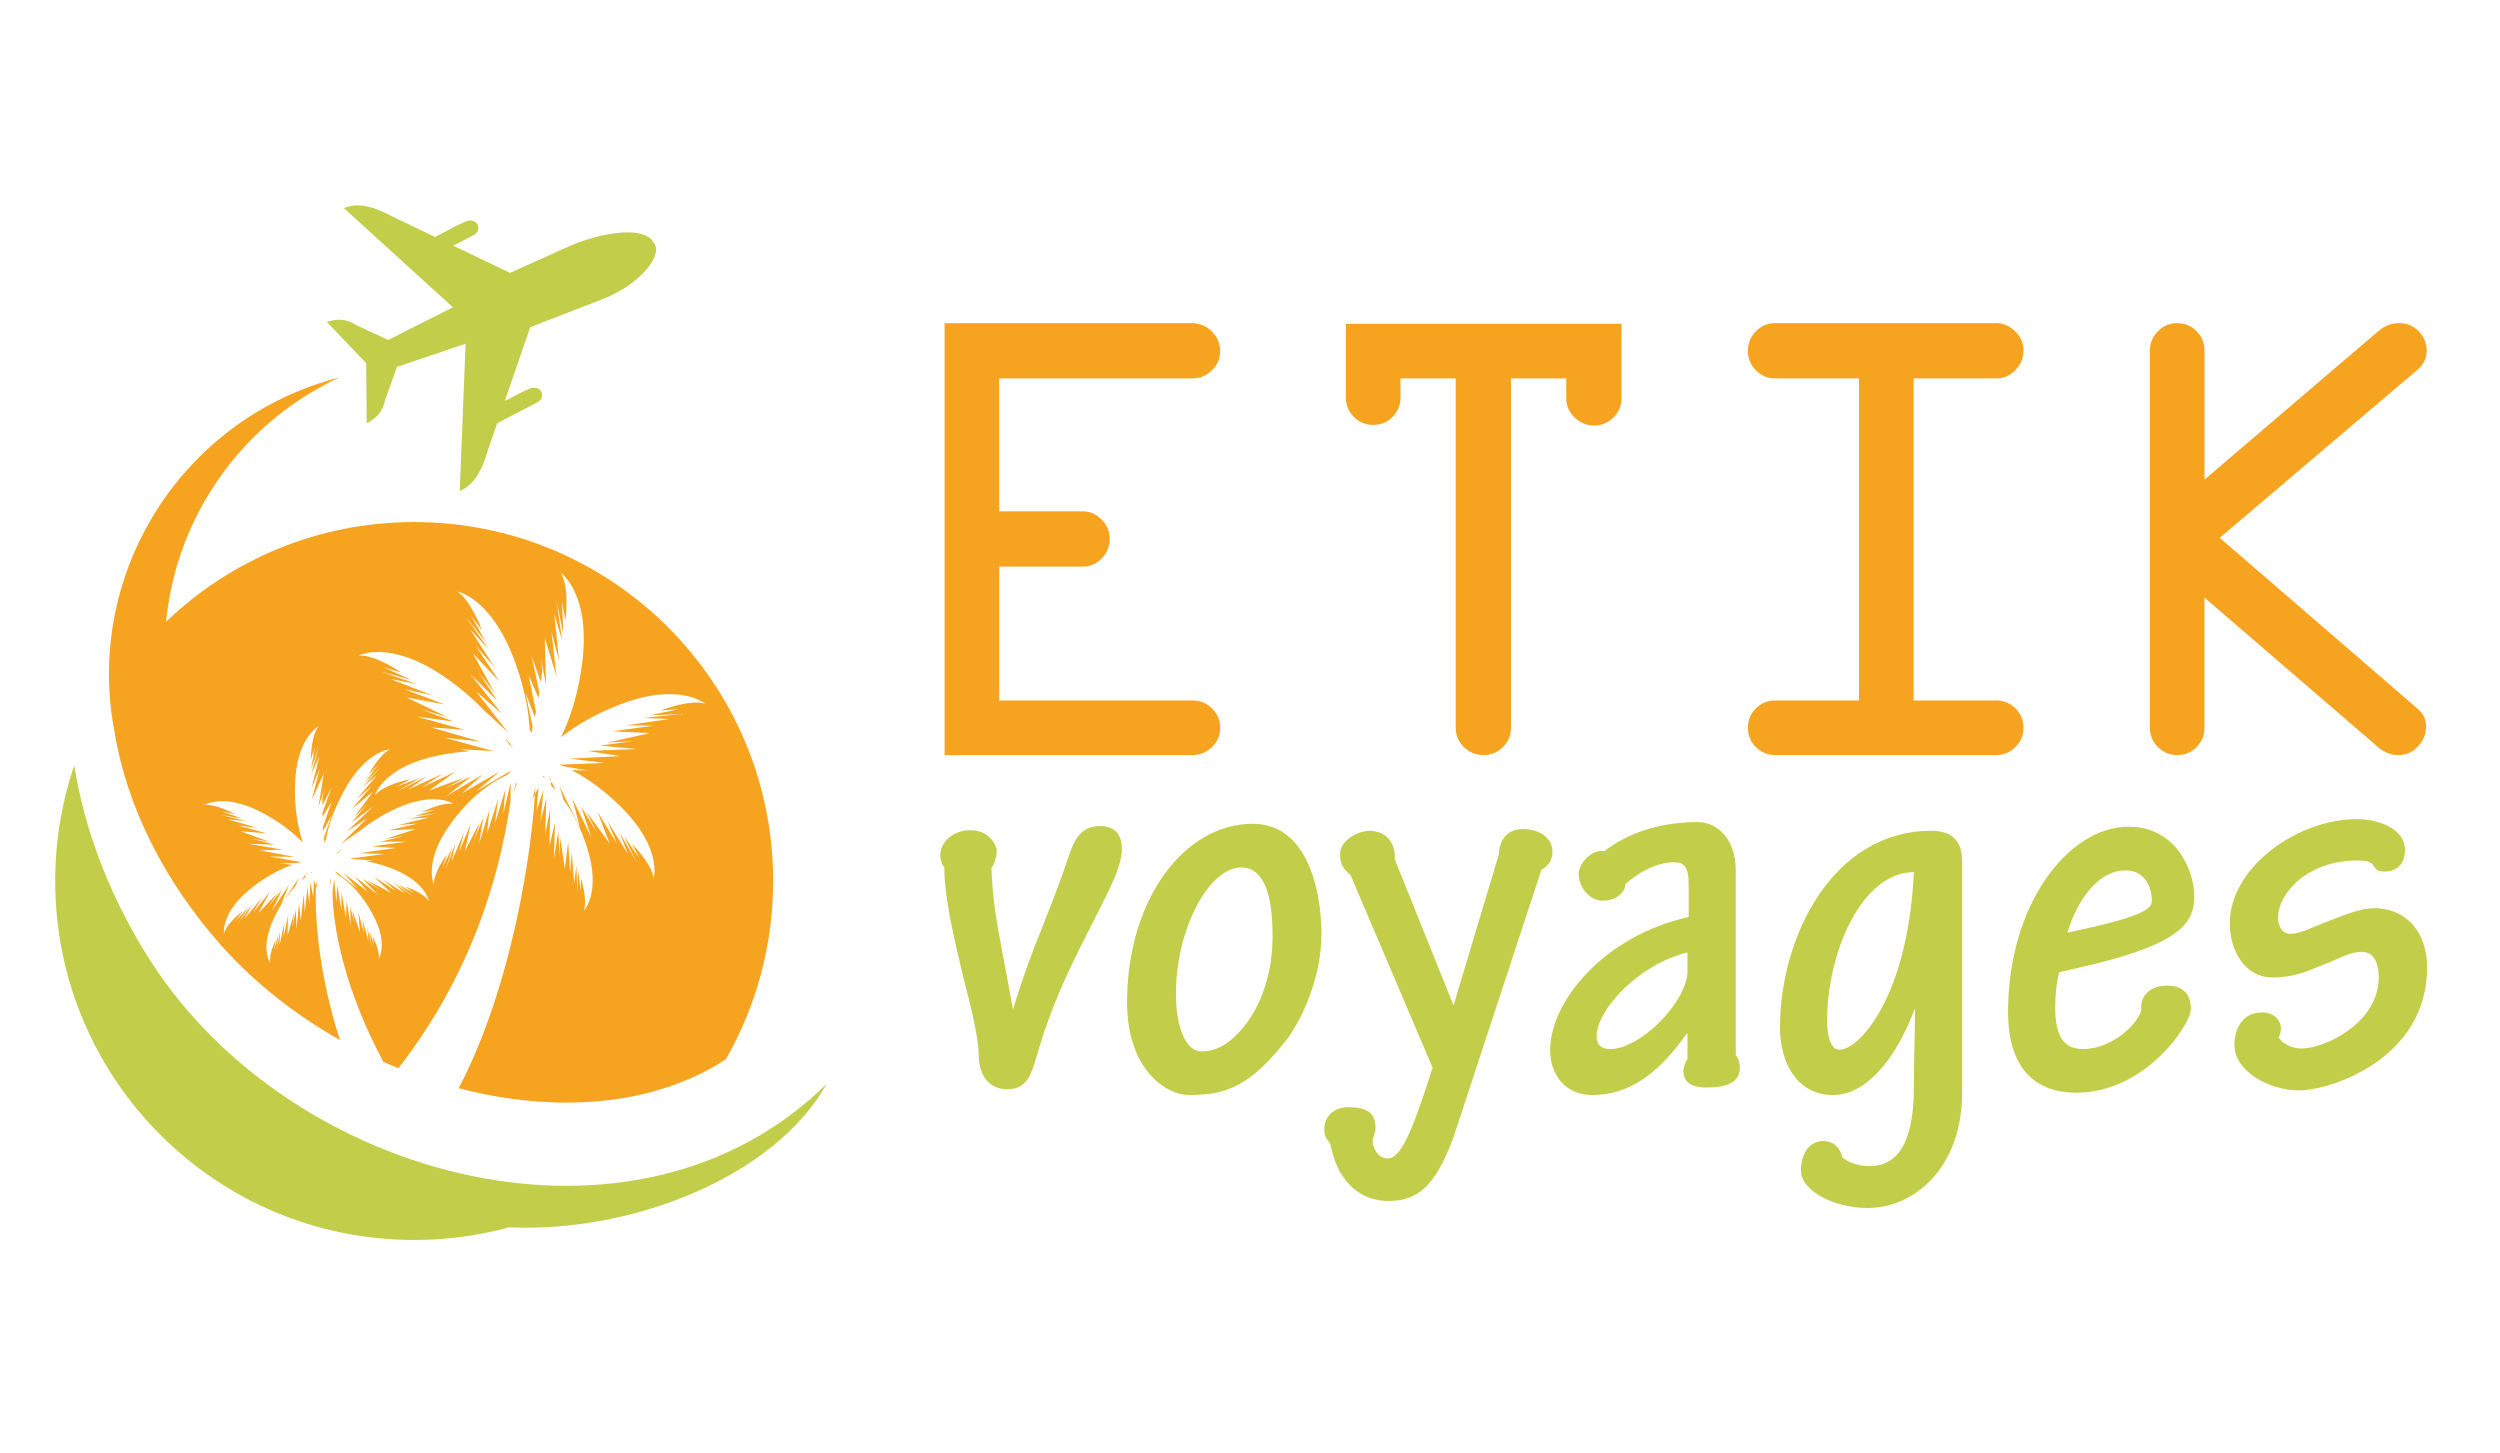 <?xml version="1.0" encoding="utf-8"?>
<!-- Generator: Adobe Illustrator 16.0.0, SVG Export Plug-In . SVG Version: 6.00 Build 0)  -->
<!DOCTYPE svg PUBLIC "-//W3C//DTD SVG 1.1//EN" "http://www.w3.org/Graphics/SVG/1.1/DTD/svg11.dtd">
<svg version="1.1" id="Calque_1" xmlns="http://www.w3.org/2000/svg" xmlns:xlink="http://www.w3.org/1999/xlink" x="0px" y="0px"
	 width="160px" height="93px" viewBox="0 0 160 93" enable-background="new 0 0 160 93" xml:space="preserve">
<path fill-rule="evenodd" clip-rule="evenodd" fill="#C2CD49" d="M41.944,15.714c0.34,0.891-1.252,2.628-3.402,3.439
	c0,0-1.116,0.434-4.61,1.789l-1.624,4.723l1.041-0.546c0.404-0.181,0.606-0.272,0.606-0.272c0.723-0.21,1.055,0.637,0.354,0.944
	l-2.489,1.296l-0.618,1.799c-0.393,1.385-0.985,2.228-1.779,2.53c0,0,0.125-3.139,0.375-9.417c0,0-1.464,0.494-4.392,1.48
	c0,0-0.254,0.708-0.761,2.125c-0.116,0.658-0.507,1.153-1.177,1.486c0,0-0.011-1.282-0.031-3.844l-2.521-2.643
	c0.709-0.243,1.336-0.174,1.886,0.205c1.364,0.631,2.046,0.949,2.046,0.949c2.758-1.394,4.138-2.09,4.138-2.09
	c-4.648-4.228-6.973-6.342-6.973-6.342c0.772-0.354,1.79-0.183,3.051,0.509l2.781,1.333l1.426-0.749
	c0.405-0.183,0.607-0.272,0.607-0.272c0.722-0.211,1.053,0.637,0.354,0.944l-1.221,0.635l3.628,1.738
	c1.709-0.769,2.992-1.345,3.847-1.729C37.732,15.172,41.335,14.124,41.944,15.714L41.944,15.714z"/>
<path fill-rule="evenodd" clip-rule="evenodd" fill="#F6A320" d="M26.507,33.412c12.688,0,22.974,10.287,22.974,22.973
	c0,4.154-1.102,8.051-3.03,11.412c-4.674,3.046-10.97,3.447-17.094,1.85c3.417-6.526,4.752-15.303,4.925-19.656
	c0.026,0.493-0.251,1.205-0.251,1.205l0.434-0.793l-0.127,1.499l0.433-1.321l0.005,0.011l-0.18,2l0.37-1.512l-0.066,2.301
	l0.313-1.602l-0.045,2.363l0.349-1.501l-0.068,2.297l0.278-1.7l0.106,1.564l0.012-1.232l0.311,2.05l0.206-1.747l0.129,1.956
	l0.104-1.295l0.156,2.032l0.135-1.204l0.063,1.768l0.04-1.476l0.193,1.396l-0.004-0.858c0,0,0.447,1.372,0.181,2.1
	c0,0,1.127-1.143,0.221-4.029c-0.404-1.287-0.933-2.292-1.517-3.079L35.81,50.33l1.291,2.597l-0.471-1.831l1.229,2.539l-0.662-2.009
	l1.001,1.645l-0.687-1.35l1.501,2.053l-0.768-2.019l1.251,2.056l-0.621-1.466l1.321,2.122l-0.537-1.388l1.073,1.889l-0.795-1.63
	l1.001,1.408l-0.489-0.929c0,0,1.263,1.238,1.384,2.183c0,0,0.58-1.882-2.041-4.509c-1.104-1.109-2.187-1.879-3.214-2.402
	l1.057,0.024l-1.592-0.276c-0.076-0.033-0.153-0.067-0.231-0.099l2.866-0.109l-2.205-0.279l3.215-0.156l-2.073-0.335l3.128-0.119
	l-2.336-0.223l2.117-0.287l-1.678,0.099l2.756-0.613l-2.394-0.118l2.647-0.357l-1.767-0.021l2.746-0.4l-1.65-0.071l2.396-0.251
	l-2.01,0.083l1.878-0.391l-1.164,0.083c0,0,1.822-0.734,2.836-0.439c0,0-1.656-1.422-5.495,0.074
	c-1.538,0.599-2.757,1.314-3.725,2.082c0.629-1.276,1.122-2.851,1.365-4.791c0.551-4.386-1.366-5.736-1.366-5.736
	c0.576,0.978,0.287,3.064,0.287,3.064l-0.218-1.232l0.085,2.057l-0.44-2.115l0.368,2.561l-0.507-1.699l0.305,2.965l-0.486-1.835
	l0.322,2.85l-0.748-2.459l0.082,3.028l-0.337-1.772l0.113,1.004c-0.011-0.041-0.018-0.08-0.027-0.119
	c-0.024,0.23-0.051,0.459-0.081,0.687l-0.592-1.667l0.495,2.341c-0.017,0.118-0.036,0.233-0.056,0.352l-0.635-1.476l0.474,2.362
	c-0.022,0.11-0.045,0.219-0.068,0.33l-0.594-1.525l0.455,2.162c-0.03,0.129-0.06,0.26-0.09,0.39l-0.107-0.239
	c-0.069-1.3-0.365-2.786-0.994-4.468c-1.482-3.959-3.625-4.349-3.625-4.349c0.893,0.605,1.579,2.499,1.579,2.499l-0.719-0.963
	l0.974,1.721l-1.284-1.628l1.422,2.037l-1.157-1.247l1.547,2.408l-1.197-1.371l1.512,2.3l-1.686-1.801l1.397,2.551l-1.051-1.376
	l1.208,1.842L30.1,43.141l2.007,2.527l-1.631-1.411l2.039,2.62l-1.649-1.523c-0.666-0.695-1.474-1.386-2.453-2.057
	c-3.473-2.378-5.45-1.345-5.45-1.345c1.077-0.059,2.718,1.094,2.718,1.094l-1.138-0.353l1.778,0.825l-1.98-0.55l2.325,0.806
	l-1.656-0.312l2.64,1.035l-1.764-0.388l2.55,0.97l-2.407-0.44l2.6,1.251l-1.647-0.487l2.04,0.777l-2.375-0.321l3.084,0.843
	l-2.14-0.147l3.164,0.903l-2.259-0.235l3.088,0.846l-2.162-0.12l0.65,0.134c-0.63,0.035-1.304,0.118-2.026,0.266
	c-3.509,0.713-4.05,2.531-4.05,2.531c0.602-0.692,2.279-1.012,2.279-1.012l-0.889,0.485l1.557-0.597l-1.51,0.883l1.872-0.942
	l-1.172,0.827l2.194-0.999l-1.282,0.847l2.104-0.983l-1.695,1.211l2.305-0.848l-1.273,0.718l1.684-0.786l-1.604,1.261l2.343-1.383
	l-1.358,1.218l2.425-1.398l-1.481,1.241l2.113-1.246c0.021,0.005,0.042,0.013,0.064,0.018l-0.223,0.205
	c-1.161,0.528-2.413,1.474-3.601,3.106c-1.781,2.447-1.078,3.89-1.078,3.89c-0.022-0.776,0.84-1.932,0.84-1.932l-0.277,0.81
	l0.629-1.261l-0.435,1.414l0.625-1.656l-0.257,1.186l0.798-1.876l-0.316,1.258l0.75-1.813l-0.365,1.723l0.952-1.841l-0.383,1.171
	l0.6-1.449l-0.281,1.699l0.671-2.197l-0.149,1.533l0.712-2.254l-0.215,1.617l0.672-2.201l-0.131,1.553l0.462-1.936l0.013-0.009
	l-0.01,1.139c-0.503,3.386-1.857,10.247-7.178,17.093c-0.321-0.13-0.642-0.266-0.96-0.406c-2.5-4.659-3.228-8.628-3.258-10.84
	l0.101-0.804l0.009,0.006l0.144,1.413l0.054-1.11l0.265,1.62l0.001-1.164l0.29,1.661l0.041-1.098l0.263,1.618l-0.035-1.229
	l0.286,1.082l-0.159-0.865l0.496,1.394l-0.094-1.253l0.357,1.354l-0.103-0.92l0.386,1.401l-0.071-0.862l0.285,1.229l-0.172-1.04
	l0.325,0.952l-0.119-0.599c0,0,0.5,0.898,0.41,1.445c0,0,0.634-0.954-0.391-2.852c-0.686-1.269-1.481-2.057-2.251-2.541
	l-0.136-0.165c0.015-0.002,0.031-0.005,0.046-0.008l1.375,1.083l-0.93-1.018l1.582,1.219l-0.844-0.991l1.525,1.202l-1.015-1.044
	l1.116,0.716l-0.831-0.629l1.548,0.818l-1.083-1.018l1.393,0.896l-0.826-0.722l1.458,0.918l-0.75-0.699l1.232,0.848l-0.982-0.77
	l1.044,0.569l-0.583-0.428c0,0,1.155,0.385,1.514,0.932c0,0-0.209-1.338-2.624-2.175c-0.495-0.174-0.963-0.297-1.405-0.381
	l0.472-0.034l-1.541-0.119l2.264-0.304l-1.617-0.05l2.322-0.337l-1.527-0.1l2.261-0.303l-1.711,0.001l1.517-0.355l-1.21,0.188
	l1.956-0.636l-1.743,0.08l1.895-0.443l-1.283,0.108l1.964-0.481l-1.202,0.063l1.723-0.347l-1.454,0.199l1.335-0.413l-0.837,0.142
	c0,0,1.27-0.661,2.026-0.517c0,0-1.299-0.917-3.98,0.435c-0.756,0.379-1.394,0.791-1.931,1.219l-1.312,0.919l1.691-1.655
	l-1.287,0.841l1.659-1.596l-1.379,1.031l1.029-1.188l-0.875,0.874l1.23-1.67l-1.363,1.111l1.287-1.481l-0.977,0.854l1.323-1.555
	l-0.935,0.771l1.199-1.306l-1.063,1.029l0.852-1.125l-0.6,0.614c0,0,0.664-1.273,1.354-1.616c0,0-1.552,0.07-2.977,2.729
	c-0.604,1.131-0.955,2.152-1.127,3.064l-0.099,0.159c-0.009-0.095-0.019-0.189-0.027-0.286l0.528-1.483l-0.565,1.021
	c-0.005-0.08-0.011-0.16-0.016-0.24l0.56-1.624l-0.589,0.982c-0.002-0.085-0.004-0.168-0.006-0.254l0.573-1.607l-0.578,1.123
	c0.001-0.166,0.004-0.33,0.008-0.496c-0.009,0.028-0.021,0.055-0.03,0.083l0.176-0.698l-0.408,1.219l0.346-2.133l-0.763,1.667
	l0.5-1.981l-0.519,1.249l0.497-2.065l-0.52,1.152l0.504-1.774l-0.513,1.452l0.256-1.446l-0.271,0.851c0,0-0.005-1.503,0.494-2.141
	c0,0-1.483,0.774-1.512,3.926c-0.012,1.396,0.186,2.557,0.508,3.518c-0.611-0.633-1.404-1.257-2.435-1.826
	c-2.572-1.423-3.878-0.573-3.878-0.573c0.745-0.113,1.964,0.579,1.964,0.579l-0.815-0.17l1.291,0.456l-1.414-0.251l1.67,0.405
	l-1.173-0.105l1.904,0.544l-1.252-0.153l1.838,0.505l-1.703-0.146l1.889,0.695l-1.177-0.229l1.472,0.405l-1.673-0.066l2.199,0.384
	l-1.497,0.039l2.258,0.418l-1.584-0.016l2.014,0.351c-0.058,0.016-0.114,0.032-0.172,0.049l-1.15,0.043l0.749,0.085
	c-0.776,0.272-1.616,0.713-2.5,1.392c-2.102,1.609-1.873,2.992-1.873,2.992c0.175-0.653,1.186-1.408,1.186-1.408l-0.433,0.609
	l0.84-0.901l-0.716,1.076l0.938-1.232l-0.511,0.931l1.136-1.376l-0.578,0.978l1.079-1.334l-0.735,1.353l1.258-1.308l-0.614,0.888
	l0.865-1.064l-0.659,1.355l1.109-1.677l-0.507,1.249l1.159-1.713l-0.259,0.577c-0.488,0.502-0.957,1.162-1.364,2.035
	c-0.916,1.954-0.228,2.869-0.228,2.869c-0.119-0.541,0.328-1.468,0.328-1.468l-0.085,0.604l0.27-0.966l-0.113,1.045l0.214-1.243
	l-0.02,0.865l0.304-1.421l-0.051,0.925l0.279-1.372l-0.022,1.256l0.416-1.421l-0.109,0.875l0.224-1.098l0.035,1.229l0.17-1.631
	l0.104,1.095l0.193-1.677l0.069,1.164l0.171-1.635l0.119,1.104l0.062-1.431l0.004-0.009l0.181,0.976l0.053-1.071l0.231,0.603
	c0,0-0.128-0.528-0.063-0.876c-0.238,2.512,0.23,6.643,1.495,10.502c-2.854-1.611-5.467-3.66-7.61-6.068
	c-3.597-4.041-6.056-8.867-6.842-13.765l-0.001-0.002c-1.883-10.146,4.421-20.018,14.42-22.574
	c-5.159,2.394-9.001,6.937-10.506,12.42c-0.291,1.063-0.488,2.14-0.595,3.22C14.748,35.84,20.344,33.412,26.507,33.412
	L26.507,33.412z M32.844,50.799c0.072-0.2,0.142-0.404,0.213-0.61l-0.026-0.146L32.844,50.799z M35.57,50.582l-0.241-0.493
	c-0.031-0.007-0.063-0.014-0.096-0.021l0.055,0.225C35.382,50.384,35.477,50.481,35.57,50.582L35.57,50.582z M34.831,49.694
	l-0.111-0.002l0.005,0.025l0.144,0.065L34.831,49.694z M35.202,49.938l0.07,0.032l-0.125-0.261L35.202,49.938z M32.33,47.21
	c0.091,0.144,0.179,0.289,0.26,0.433l0.255,0.215L32.33,47.21z M21.2,56.769c-0.031-0.149-0.062-0.3-0.092-0.452l0.032-0.102
	L21.2,56.769z M19.293,56.356l0.218-0.326c0.021-0.004,0.045-0.004,0.069-0.006l-0.06,0.152
	C19.445,56.234,19.369,56.294,19.293,56.356L19.293,56.356z M19.899,55.797l0.08,0.011l-0.005,0.019l-0.108,0.031L19.899,55.797z
	 M19.616,55.934l-0.054,0.017l0.115-0.173L19.616,55.934z M21.904,54.28c-0.078,0.094-0.154,0.188-0.225,0.281l-0.2,0.127
	L21.904,54.28z"/>
<path fill-rule="evenodd" clip-rule="evenodd" fill="#C2CD49" d="M9.689,61.585c-2.569-3.977-4.266-8.348-4.937-12.604
	c-0.79,2.324-1.219,4.813-1.219,7.403c0,12.689,10.285,22.975,22.974,22.975c2.1,0,4.133-0.282,6.066-0.81
	c7.751,0.361,16.936-3.143,20.347-9.195C40.694,81.443,18.716,75.559,9.689,61.585L9.689,61.585z"/>
<g>
	<path fill="#F6A320" d="M76.302,24.219H63.948v8.506h5.324c0.471,0,0.88,0.174,1.227,0.52c0.346,0.347,0.52,0.756,0.52,1.228
		c0,0.499-0.169,0.922-0.509,1.269s-0.752,0.52-1.237,0.52h-5.324v8.569h12.395c0.472,0,0.88,0.17,1.227,0.51s0.52,0.752,0.52,1.238
		c0,0.485-0.177,0.897-0.53,1.238c-0.354,0.339-0.773,0.509-1.258,0.509H60.454v-27.64h15.848c0.485,0,0.904,0.177,1.258,0.531
		c0.354,0.354,0.53,0.773,0.53,1.258c0,0.472-0.177,0.88-0.53,1.227S76.787,24.219,76.302,24.219z"/>
	<path fill="#F6A320" d="M86.138,25.446v-4.721h17.638v4.762c0,0.486-0.174,0.898-0.521,1.237c-0.348,0.34-0.756,0.51-1.227,0.51
		c-0.486,0-0.905-0.173-1.259-0.52c-0.354-0.346-0.53-0.755-0.53-1.227v-1.269h-3.536v22.358c0,0.485-0.174,0.897-0.519,1.238
		c-0.348,0.339-0.757,0.509-1.228,0.509c-0.499,0-0.923-0.17-1.27-0.509c-0.346-0.341-0.519-0.752-0.519-1.238V24.219h-3.536v1.228
		c0,0.485-0.17,0.897-0.509,1.237c-0.341,0.34-0.753,0.51-1.238,0.51c-0.486,0-0.898-0.169-1.237-0.51
		C86.309,26.344,86.138,25.932,86.138,25.446z"/>
	<path fill="#F6A320" d="M113.611,20.683h14.143c0.459,0,0.863,0.174,1.218,0.521c0.354,0.346,0.53,0.755,0.53,1.227
		c0,0.486-0.174,0.905-0.521,1.258c-0.345,0.354-0.754,0.53-1.227,0.53h-5.281v20.61h5.281c0.486,0,0.898,0.17,1.238,0.51
		c0.341,0.34,0.51,0.752,0.51,1.238c0,0.485-0.174,0.897-0.521,1.238c-0.345,0.339-0.754,0.509-1.227,0.509h-14.143
		c-0.484,0-0.896-0.17-1.235-0.509c-0.341-0.341-0.511-0.752-0.511-1.238c0-0.486,0.17-0.898,0.511-1.238
		c0.339-0.34,0.751-0.51,1.235-0.51h5.367v-20.61h-5.367c-0.484,0-0.896-0.173-1.235-0.52c-0.341-0.347-0.511-0.755-0.511-1.227
		c0-0.499,0.17-0.922,0.511-1.268C112.715,20.857,113.127,20.683,113.611,20.683z"/>
	<path fill="#F6A320" d="M137.591,46.577V22.472c0-0.499,0.171-0.922,0.511-1.268c0.339-0.347,0.752-0.521,1.237-0.521
		c0.484,0,0.897,0.17,1.237,0.51c0.34,0.34,0.51,0.753,0.51,1.239v8.263l11.188-9.553c0.389-0.319,0.825-0.472,1.312-0.458
		c0.484,0,0.893,0.178,1.227,0.534c0.333,0.356,0.498,0.767,0.498,1.231c-0.007,0.479-0.197,0.878-0.571,1.197L142.063,34.42
		l12.691,10.964c0.347,0.292,0.519,0.667,0.515,1.125c0,0.459-0.169,0.876-0.51,1.252c-0.34,0.375-0.759,0.563-1.258,0.563
		c-0.472,0-0.895-0.16-1.27-0.478l-11.146-9.599v8.331c0,0.485-0.17,0.897-0.51,1.237c-0.34,0.339-0.753,0.509-1.237,0.509
		c-0.472,0-0.881-0.17-1.227-0.509C137.765,47.474,137.591,47.062,137.591,46.577z"/>
</g>
<g>
	<path fill="#C2CD49" d="M62.636,67.513c0-0.746-0.261-2.198-0.857-4.47c-0.782-3.167-1.341-5.663-1.341-7.526
		c-0.149-0.148-0.261-0.483-0.261-0.781c0-0.782,0.745-1.603,1.937-1.603c1.229,0,1.676,1.007,1.676,1.305
		c0,0.446-0.186,0.931-0.335,1.117c0.038,1.638,0.298,3.353,0.671,5.252l0.707,3.8c0.596-2.012,1.379-4.06,1.826-5.14
		c0.521-1.342,1.043-2.607,1.713-4.583c0.447-1.415,0.969-2.011,2.012-2.011c0.82,0,1.416,0.372,1.416,1.452
		c0,1.304-1.043,3.055-2.533,6.035c-1.602,3.203-2.272,4.992-3.054,7.674c-0.373,1.267-0.857,1.676-1.788,1.676
		C63.753,69.71,62.673,69.338,62.636,67.513z"/>
	<path fill="#C2CD49" d="M84.574,59.765c0,3.129-1.526,5.885-2.234,6.779c-2.236,2.831-3.689,3.539-6.222,3.539
		c-1.527,0-3.985-1.676-3.985-5.923c0-6.594,3.65-11.437,8.046-11.437C83.718,52.724,84.574,57.083,84.574,59.765z M75.261,63.602
		c0,2.16,0.633,3.688,1.639,3.688c1.117,0,2.049-0.67,2.98-1.937c0.968-1.379,1.565-3.278,1.565-5.438
		c0-2.496-0.484-4.397-2.012-4.397C77.385,55.517,75.261,59.43,75.261,63.602z"/>
	<path fill="#C2CD49" d="M86.433,56.001c-0.447-0.372-0.67-0.669-0.67-1.34c0-0.932,1.229-1.49,1.862-1.49
		c1.267,0,1.714,1.005,1.639,1.825l3.763,9.35l2.906-9.685c0-0.671,0.371-1.603,1.526-1.603c1.043,0,1.9,0.559,1.9,1.453
		c0,0.484-0.224,0.894-0.708,1.155l-5.364,16.316c-1.341,4.247-2.757,4.879-4.47,4.879c-1.604,0-3.129-1.08-3.613-3.39
		c-0.112-0.596-0.448-0.446-0.448-1.191c0-0.819,0.597-1.417,1.528-1.417c1.117,0,1.75,0.3,1.75,1.305
		c0,0.336-0.148,0.559-0.186,0.82c0,0.521,0.373,1.154,0.969,1.154c0.744,0,1.452-1.304,2.868-5.811L86.433,56.001z"/>
	<path fill="#C2CD49" d="M108.073,56.56c0-0.893-0.187-1.377-0.895-1.377c-1.192,0-2.347,0.67-3.167,1.415
		c0.075,0.298-0.409,1.044-1.414,1.044c-0.971,0-1.565-0.97-1.565-1.714c0-0.67,0.856-1.603,1.64-1.454
		c1.415-1.079,3.389-1.861,5.996-1.861c1.23,0,2.422,1.079,2.422,3.092V67.55c0.149,0.111,0.262,0.484,0.262,0.783
		c0,1.154-1.268,1.266-2.16,1.266c-1.193,0-1.453-0.559-1.453-1.043c0-0.261,0.111-0.56,0.26-0.782v-1.64h-0.036
		c-1.938,2.758-3.839,3.949-6.073,3.949c-1.638,0-2.682-1.229-2.682-2.868c0-3.092,3.391-7.301,8.866-8.531V56.56z M107.998,60.956
		c-3.091,0.745-5.812,3.65-5.812,5.364c0,0.634,0.411,0.82,0.857,0.82c1.975,0,4.954-3.055,4.954-4.992V60.956z"/>
	<path fill="#C2CD49" d="M125.577,69.896c0,4.955-3.166,7.414-6.035,7.414c-2.272,0-4.283-1.154-4.283-2.384
		c0-1.155,0.597-1.9,1.416-1.9c0.67,0,1.117,0.446,1.229,1.042c0.484,0.409,1.155,0.56,1.788,0.56c1.602,0,2.793-1.268,2.793-4.991
		c0-1.678,0.075-3.391,0.075-5.104c-1.267,3.354-3.165,5.551-5.252,5.551c-2.272,0-3.39-2.049-3.39-4.321
		c0-5.773,3.352-12.591,9.687-12.591c1.191,0,1.973,0.521,1.973,1.937V69.896z M121.89,60.435c0.298-1.341,0.521-2.905,0.595-4.582
		v-0.036c-3.277,0-5.549,5.027-5.549,9.536c0,1.043,0.26,1.825,0.782,1.825C118.836,67.178,120.921,64.831,121.89,60.435z"/>
	<path fill="#C2CD49" d="M140.437,57.38c0,1.788-1.079,3.129-7.375,4.546l-1.267,0.297c-0.187,0.708-0.261,1.454-0.261,2.272
		c0,1.9,0.596,2.646,1.788,2.646c1.714,0,3.428-1.453,3.726-2.496c-0.112-0.895,0.559-1.564,1.639-1.564
		c1.304,0,1.527,0.856,1.527,1.49c0,1.005-2.905,5.363-7.339,5.363c-2.384,0-4.358-1.304-4.358-5.178
		c0-6.854,3.837-11.846,7.711-11.846C139.319,52.91,140.437,55.778,140.437,57.38z M132.316,59.689
		c4.769-1.006,5.401-1.489,5.401-2.048c0-1.008-0.559-1.938-1.676-1.938C134.254,55.704,132.913,57.679,132.316,59.689z"/>
	<path fill="#C2CD49" d="M153.919,54.399c0,0.969-0.596,1.379-1.304,1.379c-0.521,0-0.559-0.149-0.708-0.373
		c-0.112-0.186-0.335-0.335-1.043-0.335c-3.167,0-5.065,2.087-5.065,3.651c0,0.67,0.335,1.043,0.781,1.043
		c0.709,0,1.604-0.521,2.459-0.82c0.931-0.335,1.938-0.819,2.942-0.819c1.938,0,3.354,1.453,3.354,3.801
		c0,5.848-6.186,7.859-8.197,7.859c-1.938,0-4.135-1.229-4.135-2.906c0-1.08,0.559-2.085,1.751-2.085
		c0.895,0,1.229,0.633,1.229,1.005c0,0.262-0.074,0.447-0.148,0.597c0.224,0.371,0.782,0.707,1.489,0.707
		c1.379,0,4.918-1.564,4.918-4.582c0-0.969-0.374-1.602-1.081-1.602c-0.856,0-1.527,0.483-2.458,0.82
		c-0.969,0.371-1.788,0.818-3.278,0.818c-1.75,0-2.719-1.714-2.719-3.464c0-3.577,4.32-6.669,8.121-6.669
		C152.281,52.425,153.919,53.059,153.919,54.399z"/>
</g>
</svg>
